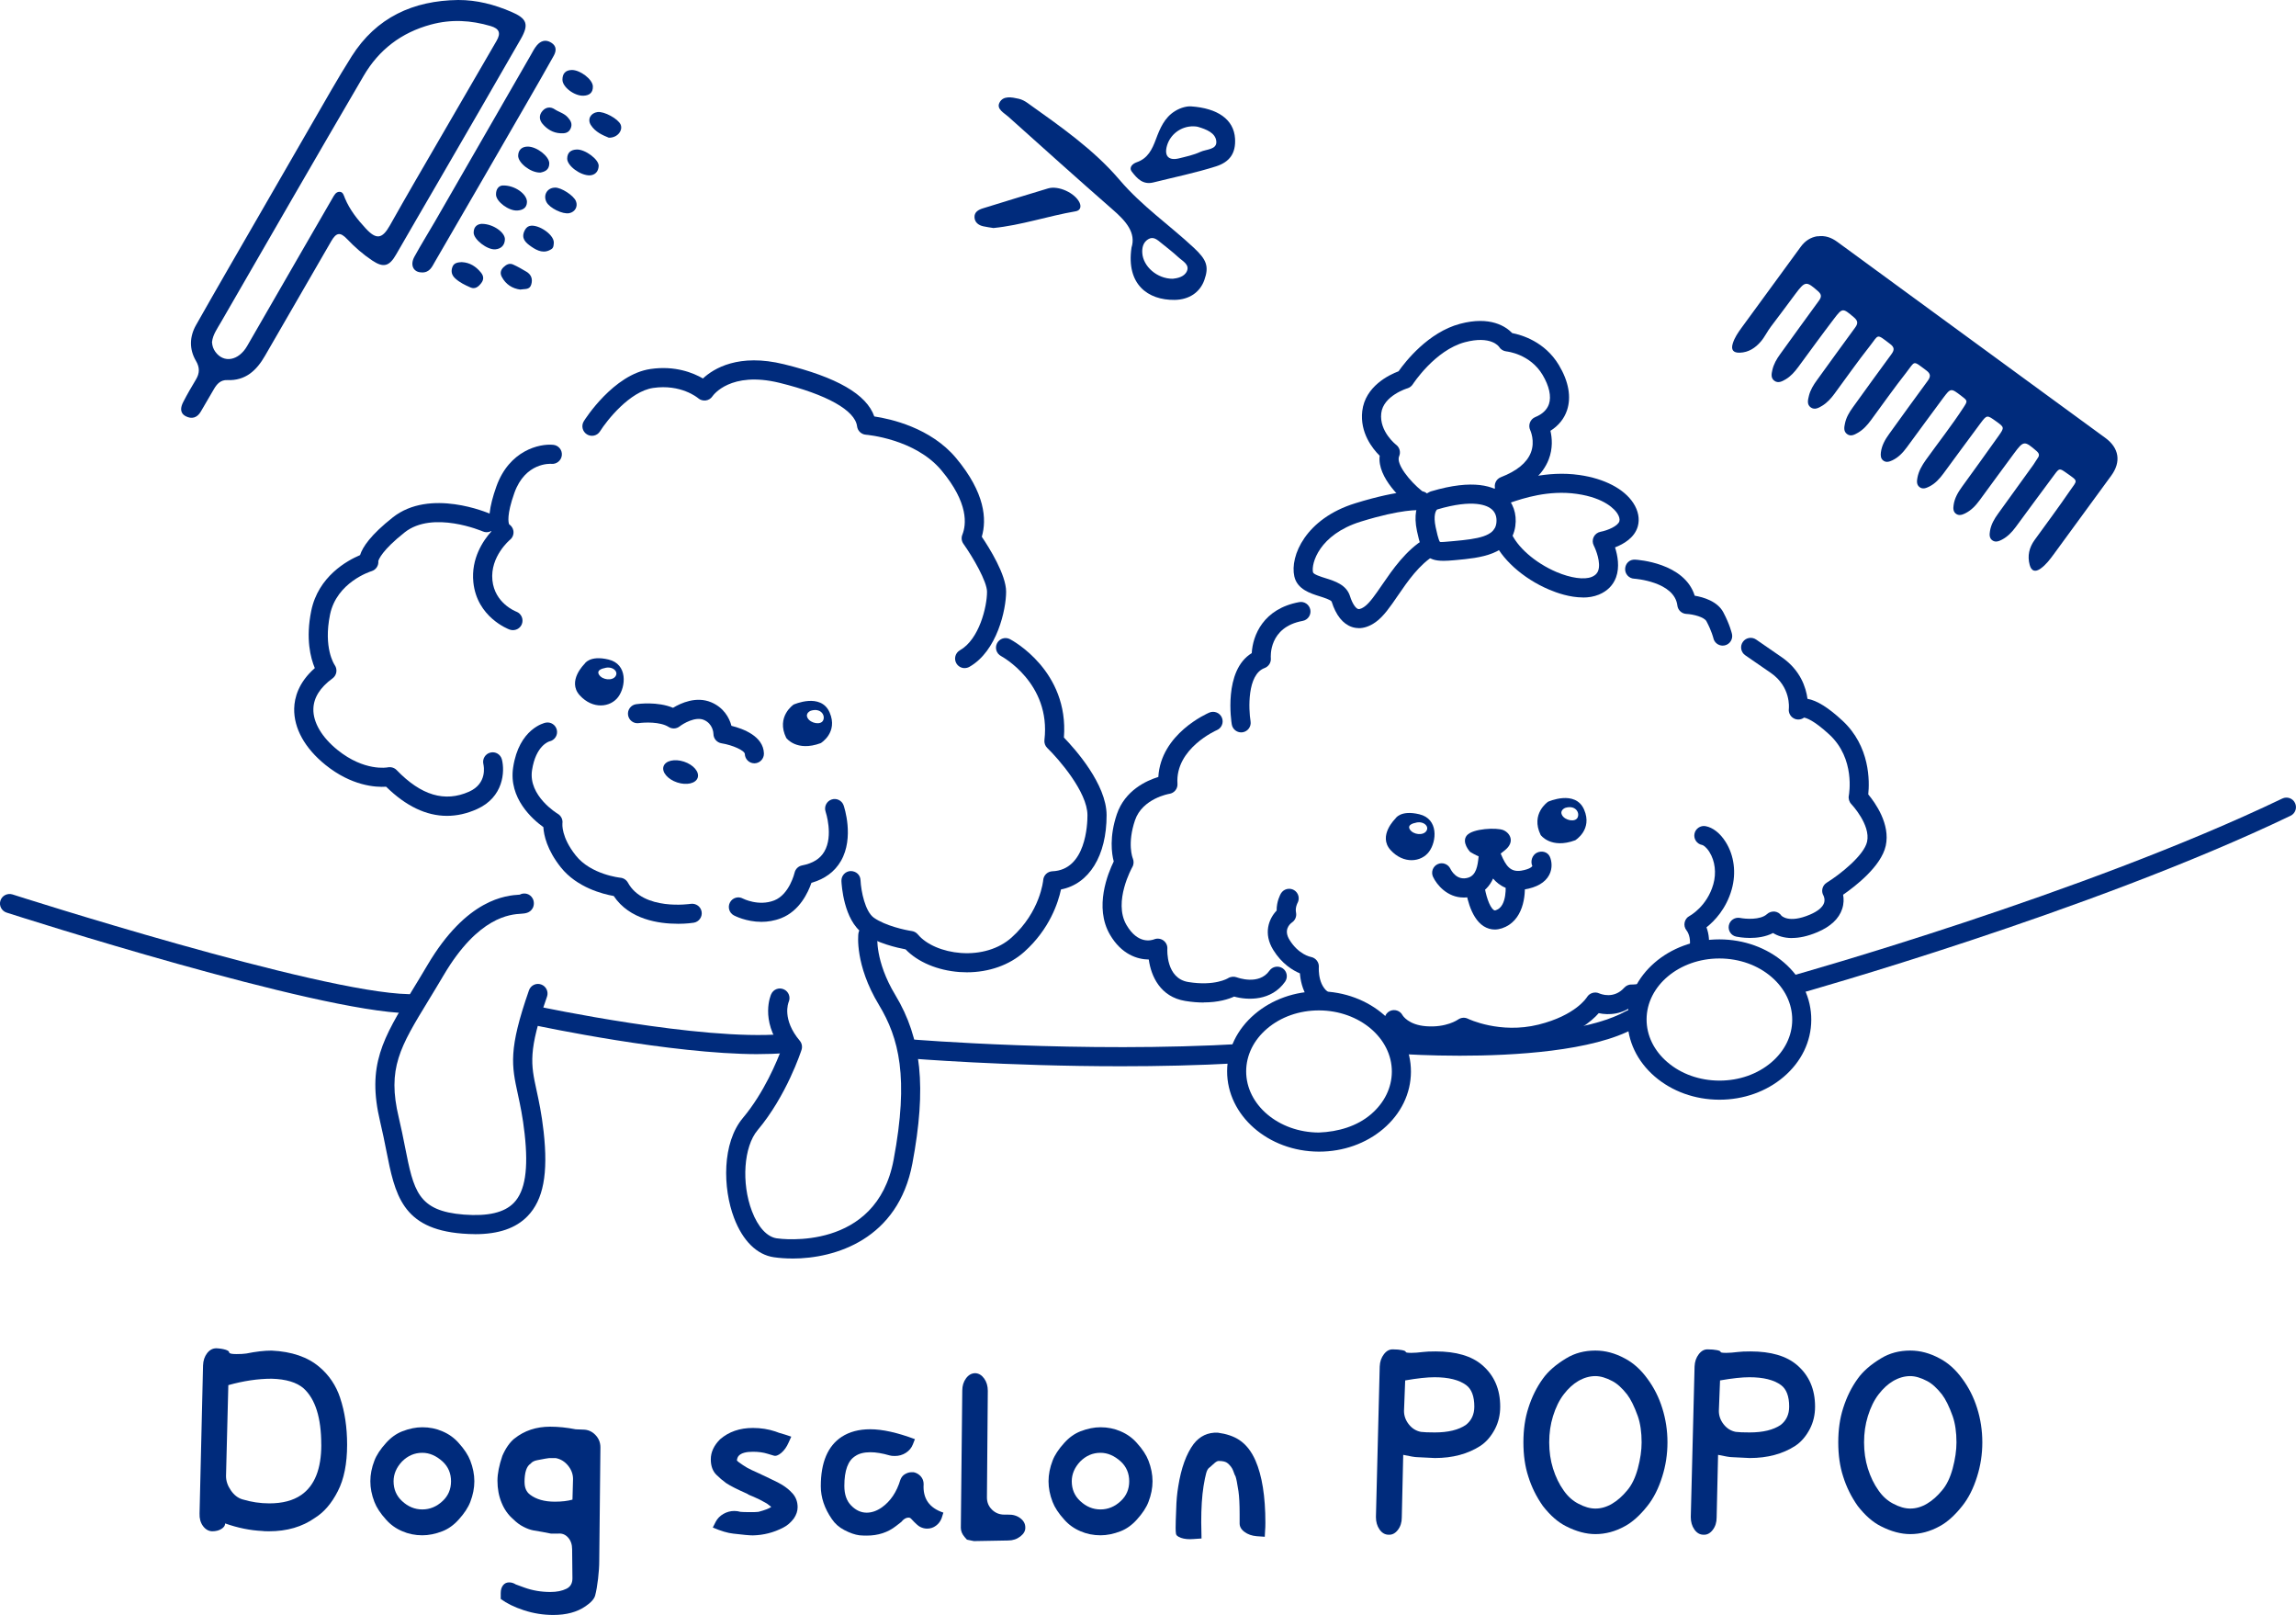<?xml version="1.0" encoding="UTF-8"?><svg id="a" xmlns="http://www.w3.org/2000/svg" viewBox="0 0 526.72 370.37"><defs><style>.b{fill:#002b7c;stroke-width:0px;}</style></defs><path class="b" d="m363.4,185.67c-2.01-4.61-8.26-1.8-8.26-1.8,0,0-4.09,2.74-1.7,7.63,0,0,2.34,3.28,7.93,1.21,0,0,4.04-2.43,2.03-7.04Zm-1.47,1.79c-.52,1.2-2.9.7-3.56-.48-.66-1.18.71-1.7.71-1.7,2.25-.7,3.37.99,2.85,2.18Z"/><path class="b" d="m325.62,186.75c-4.42-1.06-5.52,1.01-5.52,1.01,0,0-4.07,3.92-1.09,7.2,2.99,3.28,7.03,2.77,8.81.39,1.79-2.38,2.22-7.55-2.21-8.6Zm1.62,3.8c-.73,1.16-3.04.89-3.8-.31-.76-1.2,1.21-1.51,1.21-1.51,1.7-.57,3.31.66,2.59,1.82Z"/><path class="b" d="m105.11,0c4.27-.02,8.28,1.04,12.16,2.7,3.61,1.54,4.15,2.85,2.19,6.27-6.3,10.99-12.67,21.94-19.02,32.9-3.19,5.51-6.41,11-9.58,16.52-1.56,2.71-2.89,3.07-5.46,1.36-2.12-1.41-4.01-3.07-5.77-4.92-1.59-1.67-2.48-1.52-3.64.48-5.08,8.76-10.14,17.54-15.21,26.31-1.92,3.33-4.44,5.73-8.64,5.55-1.49-.07-2.37.86-3.06,2.06-.98,1.72-2.01,3.42-3,5.14-.83,1.45-2.08,1.82-3.49,1.08-1.42-.76-1.15-2.09-.56-3.24.9-1.77,1.91-3.48,2.93-5.19.86-1.43.88-2.75,0-4.24-1.59-2.71-1.49-5.57.02-8.24,4.85-8.57,9.8-17.09,14.72-25.62,3.93-6.82,7.85-13.64,11.8-20.45,3.02-5.21,5.96-10.47,9.18-15.56C86.34,3.99,94.77.13,105.11,0Zm-56.48,78.4c.05.96.32,1.65.77,2.28,1.92,2.67,5.33,2.07,7.29-1.31,4.18-7.22,8.34-14.46,12.51-21.69,2.36-4.09,4.72-8.17,7.09-12.26.38-.66.76-1.44,1.61-1.43.82,0,.98.88,1.23,1.48,1.1,2.63,2.83,4.83,4.75,6.9,2.44,2.65,3.8,2.47,5.58-.7,1.88-3.34,3.78-6.67,5.7-9.99,6.25-10.78,12.51-21.55,18.76-32.32,1.03-1.78.62-2.79-1.35-3.38-4.54-1.34-9.03-1.61-13.73-.34-6.81,1.85-11.93,5.79-15.41,11.74-10.99,18.79-21.86,37.66-32.74,56.51-.84,1.46-1.87,2.89-2.04,4.48Z"/><path class="b" d="m96.79,62.47c-1.87.04-2.81-1.6-1.73-3.58,1.51-2.76,3.18-5.43,4.76-8.16,7.32-12.69,14.62-25.38,21.93-38.07.44-.77.84-1.59,1.41-2.26.88-1.03,2-1.42,3.28-.63,1.29.79,1.21,1.92.58,3.04-2.07,3.7-4.18,7.37-6.3,11.04-6.98,12.09-13.96,24.18-20.98,36.24-.62,1.07-1.15,2.43-2.96,2.4Z"/><path class="b" d="m259.57,56.81c1.09-3.43-1.27-6.09-4.22-8.66-8.07-7.06-16.05-14.23-24.04-21.39-.97-.87-2.76-1.75-2.03-3.2.84-1.68,2.82-1.27,4.42-.91.73.16,1.45.55,2.06.99,7.48,5.34,15.13,10.63,21.08,17.62,5.08,5.97,11.41,10.32,17.03,15.56,2.94,2.74,3.53,4.28,2.41,7.42-1.01,2.82-3.49,4.49-6.8,4.54-6.16.08-11.13-3.56-9.91-11.95Zm9.48,7.12c.94-.1,2.63-.38,3.23-1.73.69-1.54-1.03-2.34-1.98-3.23-1.25-1.16-2.62-2.2-3.95-3.28-.87-.7-1.77-1.56-2.97-.81-1.13.71-1.41,1.9-1.33,3.16.2,3.04,3.36,5.91,7,5.89Z"/><path class="b" d="m273.28,24.4c6,.42,9.78,2.94,10.05,7.39.2,3.32-1.2,5.35-4.35,6.36-4.73,1.5-9.59,2.49-14.39,3.69-2.39.6-3.74-.91-4.93-2.46-.78-1.01.22-1.86,1.09-2.16,2.59-.89,3.56-2.96,4.43-5.29.93-2.48,1.94-4.95,4.39-6.46,1.39-.86,2.84-1.14,3.7-1.07Zm.52,4.57c-2.88-.04-5.34,1.84-6.09,4.46-.67,2.36.39,3.48,2.8,2.88,1.65-.41,3.35-.77,4.87-1.48,1.34-.63,3.84-.47,3.65-2.43-.18-1.94-2.33-2.75-4.18-3.3-.4-.12-.84-.1-1.05-.13Z"/><path class="b" d="m227.87,52.29c-.78-.13-1.54-.22-2.29-.39-1.1-.24-1.96-.9-2.02-2.04-.07-1.22.89-1.76,1.93-2.08,4.98-1.53,9.96-3.08,14.95-4.57,2.37-.71,6.17,1.04,7.22,3.26.46.99.13,1.82-.89,1.99-6.34,1.08-12.47,3.2-18.9,3.84Z"/><path class="b" d="m139.66,31.58c-1.39-.57-3.1-1.29-4.12-2.91-.84-1.33-.04-2.75,1.53-2.97,1.51-.21,4.74,1.54,5.31,2.88.57,1.35-.76,3.06-2.71,3Z"/><path class="b" d="m135.33,40.22c-2.2.06-5.21-2.21-5.21-3.82,0-1.43.87-2.07,2.21-2.11,1.94-.05,5.09,2.3,5.01,3.78-.07,1.36-.88,2.07-2.01,2.15Z"/><path class="b" d="m105.97,60.12c1.84.09,3.23,1.01,4.36,2.39.64.78.71,1.6.06,2.43-.63.81-1.39,1.45-2.45.99-1.24-.54-2.47-1.13-3.5-2.07-.83-.76-1.01-1.61-.67-2.59.36-1.03,1.29-1.1,2.2-1.16Z"/><path class="b" d="m127.32,43.02c1.45-.02,4.26,1.8,4.8,3.1.51,1.23-.19,2.5-1.53,2.77-1.5.31-4.53-1.18-5.23-2.56-.81-1.6.19-3.28,1.96-3.3Z"/><path class="b" d="m123.9,39.58c-2.24.02-5.11-2.28-5.03-3.93.06-1.32.89-2,2.13-2.03,2.1-.05,5,2.22,5.01,3.84,0,1.5-1.02,1.94-2.1,2.13Z"/><path class="b" d="m110.58,51.34c2.56.01,5.3,1.98,5.25,3.55-.04,1.37-.88,2.17-2.17,2.29-1.89.18-5.01-2.28-5-3.83.01-1.5.97-1.97,1.91-2.02Z"/><path class="b" d="m128.53,30.56c-1.67-.09-3-.91-4.05-2.13-.79-.92-.88-2.02-.03-2.99.79-.91,1.86-1,2.79-.38.96.64,2.13.9,2.96,1.8.71.77,1.16,1.52.73,2.56-.45,1.08-1.38,1.22-2.4,1.14Z"/><path class="b" d="m119.4,66.42c-1.89-.24-3.37-1.2-4.29-2.93-.41-.78-.3-1.54.41-2.22.65-.62,1.37-.98,2.2-.6,1.05.47,2.05,1.05,3.04,1.64,1.15.68,1.49,1.73,1.1,2.98-.38,1.23-1.5.93-2.46,1.11Z"/><path class="b" d="m127.05,55.6c-.03.55-.04,1.19-.5,1.5-1.68,1.14-3.21.47-4.68-.55-1.31-.91-2.4-1.9-1.51-3.68.17-.35.45-.71.78-.9,1.71-.98,5.9,1.61,5.91,3.63Z"/><path class="b" d="m131.15,16.05c1.95-.03,4.81,2.16,4.86,3.75.04,1.46-.79,2.1-2.17,2.15-2.08.08-4.82-1.99-4.81-3.68,0-1.37.68-2.18,2.12-2.22Z"/><path class="b" d="m115.35,42.54c2.75-.09,5.58,1.99,5.54,3.79-.03,1.41-1.05,1.87-2.19,1.95-1.97.14-4.87-2.03-4.91-3.63-.03-1.27.6-2.06,1.56-2.12Z"/><path class="b" d="m416.99,54.2c1.69-.25,3.15.28,4.5,1.27,5.13,3.77,10.28,7.52,15.42,11.28,9.64,7.05,19.27,14.1,28.91,21.14,5.72,4.18,11.44,8.36,17.16,12.54,3.17,2.32,3.67,5.49,1.35,8.66-4.37,5.99-8.74,11.97-13.13,17.95-.9,1.23-1.81,2.46-3.07,3.36-1.24.88-2.12.6-2.51-.86-.55-2.06-.12-3.96,1.13-5.69,2.7-3.73,5.46-7.43,8.06-11.23,1.79-2.6,2.1-2.14-.86-4.23-1.48-1.04-1.55-1.01-2.66.48-2.97,3.98-5.91,7.99-8.86,11.99-.87,1.17-1.85,2.21-3.16,2.9-.69.36-1.44.67-2.16.2-.79-.52-.72-1.39-.59-2.18.24-1.5.99-2.78,1.87-3.99,2.7-3.73,5.4-7.47,8.09-11.21.35-.49.63-1.03.98-1.51.47-.64.35-1.09-.25-1.62-2.79-2.41-2.98-2.42-5.17.53-2.65,3.57-5.27,7.17-7.9,10.75-.91,1.24-1.94,2.34-3.36,3.03-.67.32-1.38.56-2.05.08-.68-.49-.66-1.27-.56-1.98.21-1.59,1-2.94,1.93-4.22,2.81-3.9,5.65-7.78,8.42-11.71,1.35-1.91,1.29-1.95-.65-3.34-2.03-1.45-2.06-1.48-3.55.51-2.85,3.82-5.66,7.67-8.49,11.51-.89,1.2-1.88,2.3-3.24,2.98-.73.36-1.52.69-2.26.1-.68-.55-.6-1.36-.46-2.12.28-1.53,1.05-2.84,1.94-4.09,2.87-4,5.93-7.88,8.62-12.01,1-1.53.98-1.55-.46-2.65-2.42-1.86-2.45-1.88-4.25.53-2.78,3.73-5.51,7.49-8.27,11.23-.91,1.24-1.95,2.35-3.37,3.01-.67.31-1.39.54-2.05.03-.61-.47-.62-1.18-.54-1.87.2-1.6.97-2.95,1.9-4.23,2.94-4.06,5.85-8.13,8.83-12.16.73-.98.71-1.64-.28-2.38-3.24-2.42-2.52-2.22-4.64.48-2.8,3.56-5.4,7.26-8.09,10.91-.84,1.14-1.77,2.18-3.01,2.89-.77.44-1.62.92-2.47.29-.85-.62-.66-1.58-.48-2.44.28-1.36.97-2.53,1.78-3.65,2.96-4.09,5.9-8.2,8.9-12.26.7-.95.65-1.57-.28-2.28-3.29-2.5-2.59-2.22-4.66.4-2.83,3.58-5.45,7.33-8.16,11-.79,1.07-1.67,2.05-2.82,2.75-.8.48-1.69.99-2.58.39-.96-.66-.69-1.71-.46-2.65.32-1.35,1.04-2.51,1.85-3.62,2.92-4.02,5.81-8.06,8.76-12.06.73-.98.62-1.59-.3-2.37-2.54-2.14-2.59-2.22-4.59.41-2.77,3.63-5.45,7.33-8.16,11.01-.82,1.1-1.71,2.13-2.91,2.83-.8.47-1.7.96-2.58.31-.83-.62-.65-1.58-.45-2.45.3-1.35.98-2.53,1.79-3.64,2.97-4.09,5.9-8.19,8.89-12.26.65-.88.63-1.46-.22-2.2-2.69-2.35-2.93-2.35-5.21.69-1.85,2.48-3.69,4.98-5.57,7.44-.83,1.08-1.43,2.4-2.34,3.45-1.25,1.45-2.8,2.48-4.81,2.54-1.52.05-2.06-.67-1.61-2.12.41-1.32,1.18-2.45,1.98-3.55,4.53-6.22,9.08-12.42,13.62-18.63.97-1.32,2.22-2.17,3.86-2.42Z"/><path class="b" d="m78.03,320.6c1.07,3.2,1.6,6.77,1.6,10.73,0,4.35-.71,7.91-2.13,10.66-1.42,2.8-3.18,4.84-5.26,6.13-2.89,2.04-6.4,3.07-10.53,3.07-.8,0-1.31-.02-1.53-.07-2.8-.13-5.64-.71-8.53-1.73,0,.49-.29.91-.87,1.27-.58.36-1.29.53-2.13.53-.84-.04-1.54-.46-2.1-1.23-.56-.78-.81-1.72-.77-2.83l.8-33.98c.04-1.11.35-2.04.93-2.8.58-.75,1.29-1.13,2.13-1.13.84.04,1.54.16,2.1.33.55.18.83.38.83.6,0,.27.56.4,1.67.4.93,0,1.69-.04,2.27-.13,2.18-.44,4.11-.67,5.8-.67,4.62.22,8.26,1.47,10.93,3.73,2.27,1.91,3.86,4.29,4.8,7.13Zm-4.33,10.73c0-6.17-1.36-10.48-4.06-12.93-1.6-1.38-4.04-2.11-7.33-2.2-3.11,0-6.42.49-9.93,1.47l-.53,20.86c0,1.11.37,2.2,1.1,3.26.73,1.07,1.61,1.76,2.63,2.07,2.04.62,4.11.93,6.2.93,3.02,0,5.46-.64,7.33-1.93,3.07-2.13,4.6-5.97,4.6-11.53Z"/><path class="b" d="m92.29,351.18c-1.47-.62-2.71-1.51-3.73-2.67-1.29-1.42-2.18-2.78-2.67-4.06-.62-1.6-.93-3.18-.93-4.73s.31-3.13.93-4.73c.49-1.29,1.38-2.64,2.67-4.06,1.11-1.24,2.35-2.13,3.73-2.67,1.6-.62,3.13-.93,4.6-.93,1.64,0,3.18.31,4.6.93,1.47.62,2.71,1.51,3.73,2.67,1.29,1.42,2.18,2.78,2.67,4.06.62,1.6.93,3.18.93,4.73s-.31,3.13-.93,4.73c-.49,1.29-1.38,2.64-2.67,4.06-1.11,1.24-2.35,2.13-3.73,2.67-1.6.62-3.13.93-4.6.93-1.64,0-3.18-.31-4.6-.93Zm-.07-15.99c-1.29,1.38-1.93,2.89-1.93,4.53,0,1.82.64,3.33,1.93,4.53,1.38,1.29,2.93,1.93,4.66,1.93s3.29-.64,4.66-1.93c1.29-1.2,1.93-2.71,1.93-4.53s-.64-3.33-1.93-4.53c-1.47-1.33-3.02-2-4.66-2-1.78,0-3.33.67-4.66,2Z"/><path class="b" d="m118.01,329.93c2.27-1.82,5-2.73,8.2-2.73,1.87,0,3.82.2,5.86.6l1.67.07c1.11,0,2.05.4,2.83,1.2.78.8,1.17,1.76,1.17,2.87l-.27,26.05c0,1.2-.09,2.57-.27,4.1-.18,1.53-.4,2.81-.67,3.83-.22.8-.96,1.62-2.2,2.46-1.91,1.33-4.38,2-7.4,2-2.31,0-4.55-.36-6.73-1.07-2.18-.71-3.95-1.58-5.33-2.6v-1.33c0-.76.18-1.36.53-1.8.35-.45.82-.67,1.4-.67.53,0,1.04.16,1.53.47l2,.73c1.87.67,3.84,1,5.93,1,1.47,0,2.69-.25,3.66-.73.93-.44,1.4-1.24,1.4-2.4l-.07-6.66c0-1.11-.31-2.01-.93-2.7-.62-.69-1.38-.99-2.27-.9h-1.67c-1.29-.27-2.62-.51-4-.73-.71-.13-1.48-.41-2.3-.83-.82-.42-1.59-.99-2.3-1.7-1.2-1.02-2.11-2.31-2.73-3.86-.62-1.51-.93-3.18-.93-5,0-1.64.38-3.55,1.13-5.73.75-1.73,1.67-3.04,2.73-3.93Zm2.33,10c0,1.29.42,2.24,1.27,2.87,1.42,1.07,3.31,1.6,5.66,1.6,1.6,0,2.95-.16,4.06-.47l.13-4.73c0-1.11-.38-2.13-1.13-3.06-.76-.93-1.69-1.51-2.8-1.73h-1.6c-.18,0-1.07.16-2.67.47-.71.13-1.22.4-1.53.8-.93.58-1.4,2-1.4,4.26Z"/><path class="b" d="m181.71,342.39c.84.89,1.27,1.98,1.27,3.27,0,.89-.29,1.75-.87,2.6-.71.93-1.51,1.62-2.4,2.07-2.22,1.16-4.55,1.75-7,1.8-.76,0-2.24-.13-4.46-.4-1.29-.13-2.86-.6-4.73-1.4l.67-1.33c.4-.75.99-1.35,1.77-1.8.78-.44,1.61-.67,2.5-.67.49,0,.95.07,1.4.2.27.04,1.09.07,2.47.07.67,0,1.22-.02,1.67-.07,1.51-.4,2.49-.78,2.93-1.13-.13-.09-.33-.24-.6-.47-.27-.22-.53-.4-.8-.53-.76-.44-1.64-.89-2.67-1.33-.22-.09-.49-.2-.8-.33-.31-.13-.51-.24-.6-.33-2.31-1.02-3.93-1.84-4.86-2.46-.8-.58-1.56-1.22-2.27-1.93-.84-.84-1.27-2.02-1.27-3.53,0-1.64.71-3.18,2.13-4.6,2-1.73,4.51-2.6,7.53-2.6,1.82,0,3.53.27,5.13.8.4.18,1.15.42,2.27.73l1.4.47-.6,1.33c-.44,1.02-1.01,1.82-1.7,2.4-.69.58-1.28.78-1.77.6l-1.33-.4c-.98-.31-2.11-.47-3.4-.47-1.56,0-2.62.29-3.2.87-.27.27-.42.64-.47,1.13.18.22.64.58,1.4,1.07.58.4,1.24.78,2,1.13.75.36,1.29.6,1.6.73l2.53,1.2c1.51.71,2.47,1.2,2.87,1.47.93.58,1.69,1.2,2.27,1.87Z"/><path class="b" d="m193.7,340.79c0,1.96.53,3.46,1.6,4.53,1.07,1.07,2.24,1.6,3.53,1.6,1.15,0,2.31-.4,3.46-1.2,2-1.42,3.42-3.53,4.26-6.33.22-.58.56-1,1-1.27.53-.31,1.02-.47,1.47-.47h.6c.62.13,1.15.44,1.6.93.44.49.67,1.09.67,1.8-.22,3.29,1.29,5.46,4.53,6.53l-.4,1.27c-.27.71-.7,1.29-1.3,1.73-.6.45-1.28.67-2.03.67-.53,0-1.07-.13-1.6-.4-.4-.18-1.11-.82-2.13-1.93-.13-.13-.31-.2-.53-.2-.58,0-1.13.33-1.67,1l-1.2.93c-1.87,1.47-4.11,2.2-6.73,2.2-.58,0-1.13-.02-1.67-.07-1.02-.13-2.18-.53-3.46-1.2-1.2-.62-2.16-1.47-2.87-2.53-1.69-2.44-2.53-4.95-2.53-7.53,0-5.46,1.6-9.24,4.8-11.33,1.78-1.15,3.95-1.73,6.53-1.73,2.8,0,6.22.76,10.26,2.27l-.47,1.2c-.31.8-.84,1.44-1.6,1.93-.76.49-1.6.73-2.53.73-.53,0-.93-.04-1.2-.13-1.69-.49-3.15-.73-4.4-.73-1.47,0-2.62.29-3.46.87-1.69,1.02-2.53,3.31-2.53,6.86Z"/><path class="b" d="m223.75,314.93c.8.04,1.48.46,2.03,1.23.56.78.83,1.72.83,2.83l-.2,24.45c0,1.11.39,2.04,1.17,2.8.78.76,1.72,1.13,2.83,1.13h.8c1.11-.04,2.05.22,2.83.8.78.58,1.17,1.29,1.17,2.13.04.76-.33,1.44-1.13,2.07-.8.62-1.73.93-2.8.93l-3.86.07-4,.07-1.6-.33-.53-.6c-.58-.67-.87-1.38-.87-2.13l.33-31.45c0-1.11.29-2.05.87-2.83.58-.78,1.29-1.17,2.13-1.17Z"/><path class="b" d="m247.87,351.18c-1.47-.62-2.71-1.51-3.73-2.67-1.29-1.42-2.18-2.78-2.67-4.06-.62-1.6-.93-3.18-.93-4.73s.31-3.13.93-4.73c.49-1.29,1.38-2.64,2.67-4.06,1.11-1.24,2.35-2.13,3.73-2.67,1.6-.62,3.13-.93,4.6-.93,1.64,0,3.18.31,4.6.93,1.47.62,2.71,1.51,3.73,2.67,1.29,1.42,2.18,2.78,2.67,4.06.62,1.6.93,3.18.93,4.73s-.31,3.13-.93,4.73c-.49,1.29-1.38,2.64-2.67,4.06-1.11,1.24-2.35,2.13-3.73,2.67-1.6.62-3.13.93-4.6.93-1.64,0-3.18-.31-4.6-.93Zm-.07-15.99c-1.29,1.38-1.93,2.89-1.93,4.53,0,1.82.64,3.33,1.93,4.53,1.38,1.29,2.93,1.93,4.66,1.93s3.29-.64,4.66-1.93c1.29-1.2,1.93-2.71,1.93-4.53s-.64-3.33-1.93-4.53c-1.47-1.33-3.02-2-4.66-2-1.78,0-3.33.67-4.66,2Z"/><path class="b" d="m290.18,352.45l-1.87-.13c-1.11-.09-2.06-.42-2.83-1-.78-.58-1.14-1.27-1.1-2.07v-2c0-2.27-.09-4.02-.27-5.26-.27-1.78-.49-2.91-.67-3.4-.09-.09-.27-.51-.53-1.27-.22-.62-.64-1.2-1.27-1.73-.4-.36-1.09-.53-2.07-.53-.27,0-.6.18-1,.53-.27.22-.49.42-.67.6-.18.18-.33.31-.47.4-.31.22-.56.66-.73,1.3-.18.64-.38,1.63-.6,2.96-.36,2.27-.53,5.02-.53,8.26l.07,3.73-1.87.13c-1.11.09-2.05,0-2.83-.27-.78-.27-1.17-.62-1.17-1.07-.04-.18-.07-.58-.07-1.2,0-.84.04-2.29.13-4.33.04-1.87.2-3.6.47-5.2.67-4.22,1.84-7.46,3.53-9.73,1.42-1.82,3.26-2.69,5.53-2.6,2,.27,3.64.82,4.93,1.67,1.55,1.02,2.8,2.6,3.73,4.73,1.51,3.46,2.27,8.22,2.27,14.26,0,.71-.02,1.33-.07,1.87-.04.53-.07.98-.07,1.33Z"/><path class="b" d="m319.56,309.47c.8,0,1.49.06,2.07.17.58.11.87.26.87.43,0,.13.42.2,1.27.2.75,0,1.64-.07,2.67-.2.67-.09,1.64-.13,2.93-.13,4.66,0,8.22,1.04,10.66,3.13,2.75,2.36,4.13,5.53,4.13,9.53,0,1.87-.4,3.58-1.2,5.13-.89,1.69-2,2.98-3.33,3.86-2.89,1.87-6.38,2.8-10.46,2.8l-4.06-.2c-.49,0-1.56-.18-3.2-.53l-.33,14.39c0,1.11-.3,2.05-.9,2.83-.6.78-1.3,1.14-2.1,1.1-.84,0-1.54-.4-2.1-1.2-.56-.8-.83-1.75-.83-2.86l.87-34.52c.04-1.11.37-2.05.97-2.83.6-.78,1.3-1.14,2.1-1.1Zm2.8,7.13l-.27,7c0,1.11.37,2.13,1.1,3.06.73.93,1.65,1.51,2.77,1.73.67.09,1.73.13,3.2.13,3.06,0,5.44-.58,7.13-1.73,1.29-1.02,1.93-2.42,1.93-4.2,0-2.35-.62-4-1.87-4.93-1.64-1.2-4.06-1.8-7.26-1.8-1.69,0-3.93.24-6.73.73Z"/><path class="b" d="m377.93,316.2c1.51,2.04,2.64,4.29,3.4,6.73.8,2.53,1.2,5.15,1.2,7.86s-.4,5.33-1.2,7.86c-.84,2.71-1.98,4.95-3.4,6.73-1.73,2.18-3.46,3.73-5.2,4.66-2.18,1.2-4.42,1.8-6.73,1.8-2.13,0-4.38-.6-6.73-1.8-1.87-.93-3.64-2.49-5.33-4.66-1.47-2.09-2.58-4.33-3.33-6.73-.76-2.31-1.13-4.93-1.13-7.86s.38-5.55,1.13-7.86c.8-2.53,1.91-4.77,3.33-6.73,1.2-1.69,2.98-3.24,5.33-4.66,1.95-1.2,4.2-1.8,6.73-1.8,2.27,0,4.51.6,6.73,1.8,1.96,1.02,3.69,2.58,5.2,4.66Zm-2.2,20.59c.58-2.18.87-4.17.87-6,0-2.31-.29-4.31-.87-6-.8-2.22-1.62-3.89-2.47-5-1.16-1.47-2.29-2.49-3.4-3.06-1.42-.75-2.71-1.13-3.87-1.13-1.33,0-2.64.38-3.93,1.13-1.2.71-2.31,1.73-3.33,3.06-1.02,1.33-1.84,3-2.46,5-.58,1.87-.87,3.86-.87,6s.29,4.13.87,6c.62,1.96,1.44,3.64,2.46,5.06.93,1.33,2.04,2.33,3.33,3,1.42.76,2.73,1.13,3.93,1.13,1.33,0,2.62-.38,3.87-1.13,1.2-.71,2.33-1.71,3.4-3,1.07-1.24,1.89-2.93,2.47-5.06Z"/><path class="b" d="m391.79,309.47c.8,0,1.49.06,2.07.17.58.11.87.26.87.43,0,.13.42.2,1.27.2.75,0,1.64-.07,2.67-.2.67-.09,1.64-.13,2.93-.13,4.66,0,8.22,1.04,10.66,3.13,2.75,2.36,4.13,5.53,4.13,9.53,0,1.87-.4,3.58-1.2,5.13-.89,1.69-2,2.98-3.33,3.86-2.89,1.87-6.38,2.8-10.46,2.8l-4.06-.2c-.49,0-1.56-.18-3.2-.53l-.33,14.39c0,1.11-.3,2.05-.9,2.83-.6.78-1.3,1.14-2.1,1.1-.84,0-1.54-.4-2.1-1.2-.56-.8-.83-1.75-.83-2.86l.87-34.52c.04-1.11.37-2.05.97-2.83.6-.78,1.3-1.14,2.1-1.1Zm2.8,7.13l-.27,7c0,1.11.37,2.13,1.1,3.06.73.93,1.65,1.51,2.77,1.73.67.09,1.73.13,3.2.13,3.06,0,5.44-.58,7.13-1.73,1.29-1.02,1.93-2.42,1.93-4.2,0-2.35-.62-4-1.87-4.93-1.64-1.2-4.06-1.8-7.26-1.8-1.69,0-3.93.24-6.73.73Z"/><path class="b" d="m450.16,316.2c1.51,2.04,2.64,4.29,3.4,6.73.8,2.53,1.2,5.15,1.2,7.86s-.4,5.33-1.2,7.86c-.84,2.71-1.98,4.95-3.4,6.73-1.73,2.18-3.46,3.73-5.2,4.66-2.18,1.2-4.42,1.8-6.73,1.8-2.13,0-4.38-.6-6.73-1.8-1.87-.93-3.64-2.49-5.33-4.66-1.47-2.09-2.58-4.33-3.33-6.73-.76-2.31-1.13-4.93-1.13-7.86s.38-5.55,1.13-7.86c.8-2.53,1.91-4.77,3.33-6.73,1.2-1.69,2.98-3.24,5.33-4.66,1.95-1.2,4.2-1.8,6.73-1.8,2.27,0,4.51.6,6.73,1.8,1.96,1.02,3.69,2.58,5.2,4.66Zm-2.2,20.59c.58-2.18.87-4.17.87-6,0-2.31-.29-4.31-.87-6-.8-2.22-1.62-3.89-2.47-5-1.16-1.47-2.29-2.49-3.4-3.06-1.42-.75-2.71-1.13-3.87-1.13-1.33,0-2.64.38-3.93,1.13-1.2.71-2.31,1.73-3.33,3.06-1.02,1.33-1.84,3-2.46,5-.58,1.87-.87,3.86-.87,6s.29,4.13.87,6c.62,1.96,1.44,3.64,2.46,5.06.93,1.33,2.04,2.33,3.33,3,1.42.76,2.73,1.13,3.93,1.13,1.33,0,2.62-.38,3.87-1.13,1.2-.71,2.33-1.71,3.4-3,1.07-1.24,1.89-2.93,2.47-5.06Z"/><path class="b" d="m284.74,167.97c-1.05,0-1.98-.76-2.16-1.83-.09-.53-1.97-12.36,4.58-16.35.23-4.07,2.64-10.19,10.89-11.7,1.16-.23,2.33.56,2.55,1.76.22,1.19-.57,2.33-1.76,2.55-7.85,1.44-7.32,8.26-7.3,8.55.09.99-.5,1.91-1.43,2.26-4.04,1.48-3.67,9.51-3.22,12.21.2,1.19-.61,2.32-1.8,2.52-.12.02-.24.03-.36.03Z"/><path class="b" d="m276.13,229.92c-1.26,0-2.67-.1-4.23-.36-5.73-.93-7.84-5.7-8.36-9.5-2.63-.03-6.27-1.18-8.91-5.71-3.68-6.32-.42-14.16.87-16.78-.47-1.78-1.04-5.66.72-10.85,1.86-5.46,6.78-7.69,9.51-8.53.58-9.93,11.23-14.56,11.71-14.77,1.1-.46,2.4.05,2.87,1.16.47,1.11-.04,2.4-1.15,2.87-.1.04-9.59,4.21-9.04,12.3.08,1.14-.73,2.14-1.86,2.31-.05,0-6.18,1.05-7.88,6.06-1.83,5.39-.55,8.66-.49,8.79.25.62.22,1.36-.12,1.94-.04.08-4.46,7.95-1.35,13.28,2.63,4.51,5.75,3.53,6.35,3.3.7-.28,1.51-.18,2.11.25.61.44.97,1.16.92,1.9-.02.28-.34,6.8,4.8,7.64,6.1.99,9.06-.84,9.1-.86.59-.38,1.36-.46,2.01-.22.2.07,5.11,1.9,7.51-1.52.7-.98,2.06-1.22,3.06-.53.99.7,1.22,2.06.53,3.06-3.15,4.45-8.55,4.28-11.69,3.41-1.24.57-3.55,1.34-6.99,1.34Z"/><path class="b" d="m411.14,215.14c-1.97,0-3.41-.55-4.39-1.16-3.45,1.79-7.87.95-8.44.83-1.19-.24-1.94-1.4-1.7-2.58.24-1.18,1.38-1.93,2.58-1.71,1.11.23,4.64.55,6.19-.89.47-.43,1.11-.62,1.73-.57.63.07,1.2.41,1.56.94.01,0,1.65,1.85,6.55-.24,1.79-.76,2.9-1.69,3.23-2.67.29-.88-.12-1.66-.12-1.67-.61-1.02-.29-2.35.73-2.98,3.22-2,8.58-6.32,9.26-9.4.86-3.88-3.56-8.57-3.61-8.62-.49-.51-.71-1.24-.58-1.94.06-.34,1.53-8.48-4.46-14.01-3.62-3.34-5.33-3.82-5.81-3.89-.59.44-1.37.56-2.08.3-.95-.36-1.54-1.32-1.41-2.33.02-.19.51-5.02-4.13-8.22l-5.87-4.05c-1-.69-1.25-2.05-.56-3.05s2.05-1.24,3.05-.56l5.87,4.05c4.28,2.96,5.57,6.91,5.92,9.55,2.15.37,4.79,2.01,7.99,4.98,6.42,5.92,6.26,14,5.95,16.94,1.59,1.91,5.11,6.82,4.01,11.79-1.04,4.69-6.93,9.25-9.78,11.22.17.89.19,2.02-.21,3.24-.74,2.26-2.64,4.05-5.67,5.34-2.31.98-4.23,1.34-5.81,1.34Zm3.23-51.07h0s0,0,0,0Zm0-.01s0,0,0,0c0,0,0,0,0,0Z"/><path class="b" d="m395.2,148.07c-1.01,0-1.92-.7-2.14-1.72,0,0-.37-1.58-1.58-3.86-.51-.98-3.05-1.62-4.6-1.69-1.07-.05-1.95-.86-2.08-1.93-.67-5.5-9.81-6.15-9.91-6.15-1.21-.06-2.14-1.1-2.07-2.3.07-1.2,1-2.16,2.31-2.07.49.03,11.3.7,13.65,8.27,2.02.34,5.23,1.28,6.57,3.82,1.48,2.8,1.93,4.76,1.98,4.97.26,1.18-.49,2.35-1.67,2.61-.16.03-.32.05-.47.05Z"/><path class="b" d="m331.17,128.62c-3.89,0-4.97-1.51-6.1-6.8-1.59-7.46,2.96-9.04,3.15-9.11.02,0,.04-.01.06-.02,9.77-2.92,14.54-1.19,16.82.78,2.02,1.74,2.93,4.37,2.52,7.23-.95,6.59-8.25,7.25-13.57,7.74l-.56.05c-.87.08-1.64.13-2.32.13Zm-1.47-11.78c-.33.25-.92,1.36-.35,4.06.16.74.64,3,.99,3.39.24.07,1.57-.05,2.73-.16l.56-.05c5.37-.49,9.21-1.06,9.63-4,.14-.97.07-2.32-1.04-3.28-.96-.83-4.08-2.46-12.54.05Z"/><path class="b" d="m311.71,144.05c-.61,0-1.15-.11-1.58-.26-2.06-.69-3.66-2.69-4.63-5.79-.13-.42-1.9-.97-2.75-1.24-2.17-.68-5.15-1.61-5.82-4.56-1.06-4.7,2.64-13.27,13.95-16.77,10.64-3.29,14.93-2.83,15.37-2.76,1.2.17,2.03,1.28,1.87,2.48-.17,1.19-1.33,1.99-2.44,1.87-.13-.01-3.97-.34-13.5,2.61-9.58,2.97-11.41,9.65-10.97,11.62.12.49,1.83,1.03,2.86,1.35,2.14.67,4.81,1.5,5.63,4.12.56,1.79,1.32,2.77,1.83,2.94.47.16,1.23-.34,1.53-.56,1.18-.84,2.55-2.85,4.01-4.98,2.43-3.53,5.44-7.93,9.85-10.58,1.04-.62,2.39-.28,3.01.75.62,1.04.29,2.38-.75,3.01-3.59,2.16-6.2,5.95-8.5,9.3-1.75,2.56-3.27,4.77-5.07,6.06-1.49,1.07-2.82,1.41-3.9,1.41Z"/><path class="b" d="m363.11,137.02c-2.96,0-5.94-1.03-7.76-1.81-6.03-2.56-11.08-7.14-12.86-11.64-.45-1.13.11-2.4,1.23-2.84,1.13-.45,2.4.1,2.85,1.23,1.36,3.42,5.58,7.13,10.51,9.23,3.27,1.39,6.36,1.82,8.07,1.12,1.01-.42,1.33-1.01,1.48-1.41.68-1.84-.53-4.86-1-5.77-.32-.62-.33-1.35-.03-1.97s.89-1.07,1.57-1.2c1.61-.3,4.02-1.31,4.33-2.43.13-.46-.04-1.1-.47-1.77-.53-.82-2.77-3.56-9.31-4.49-6.5-.93-12.35,1.04-15.16,1.99-.96.32-1.48.5-1.98.55-1.21.1-2.27-.78-2.38-1.99-.11-1.17.74-2.21,1.89-2.37.23-.05.59-.18,1.07-.34,2.88-.97,9.66-3.25,17.17-2.17,5.73.82,10.24,3.17,12.37,6.44,1.14,1.75,1.5,3.65,1.02,5.35-.74,2.6-3.24,4.05-5.22,4.81.6,1.87,1.09,4.49.24,6.85-.66,1.82-2.02,3.19-3.94,3.98-1.16.48-2.42.67-3.69.67Z"/><path class="b" d="m324.73,116.45c-.48,0-.97-.16-1.37-.49-1.36-1.09-7.48-6.34-6.85-11.44-1.69-1.67-4.56-5.31-4-10.23.66-5.72,6.22-8.35,8.33-9.14,1.52-2.16,6.77-8.93,14.08-10.88,7-1.87,10.57.65,11.99,2.12,2.17.42,7.48,1.95,10.71,7.34,2.24,3.74,2.88,7.32,1.87,10.35-.65,1.95-1.96,3.56-3.81,4.72.38,1.62.59,4.02-.4,6.58-1.37,3.52-4.52,6.26-9.38,8.14-1.12.43-2.4-.12-2.84-1.25-.44-1.13.13-2.4,1.25-2.83,3.64-1.41,5.94-3.28,6.86-5.59,1.06-2.66-.11-5.16-.12-5.19-.26-.55-.29-1.18-.07-1.75s.65-1.02,1.21-1.25c1.65-.67,2.7-1.68,3.15-2.99.59-1.76.06-4.14-1.47-6.71-2.87-4.79-8.08-5.34-8.3-5.37-.69-.07-1.33-.47-1.69-1.07-.04-.06-1.85-2.62-7.82-1.04-6.89,1.84-11.91,9.58-11.96,9.66-.29.44-.73.77-1.23.92-.06.01-5.54,1.69-6,5.71-.49,4.2,3.38,7.21,3.42,7.24.8.61,1.09,1.71.68,2.63-.78,1.78,2.54,5.79,5.14,7.88.94.76,1.09,2.14.33,3.08-.44.54-1.07.82-1.71.82Z"/><path class="b" d="m102.53,187.11c-4.74,0-9.41-2.23-13.95-6.68-2.41.16-7.95-.19-13.92-5.01-4.74-3.82-7.28-8.42-7.17-12.94.06-2.46.97-5.95,4.73-9.26-.97-2.31-2.13-6.72-.82-13.13,1.62-7.93,8.29-11.55,11.2-12.78.59-1.88,2.49-4.68,7.5-8.64,8.54-6.76,21.85-1.05,22.41-.8,1.11.49,1.61,1.78,1.13,2.88-.49,1.11-1.78,1.61-2.88,1.13-.11-.05-11.46-4.9-17.93.22-5.22,4.13-5.95,6.23-6.04,6.58.1,1.02-.53,2-1.54,2.31-.33.1-8.02,2.56-9.54,9.97-1.56,7.64.97,11.42,1.08,11.58.68.98.46,2.34-.5,3.04-2.86,2.08-4.34,4.44-4.4,7.01-.08,3.08,1.94,6.51,5.54,9.41,6.12,4.94,11.35,4.04,11.56,3.98.71-.13,1.49.1,2,.63,5.62,5.82,11.05,7.44,16.63,4.95,4.19-1.87,3.38-5.87,3.27-6.32-.28-1.17.44-2.36,1.61-2.64,1.17-.29,2.34.41,2.64,1.58.7,2.74.4,8.65-5.73,11.39-2.3,1.03-4.58,1.54-6.86,1.54Z"/><path class="b" d="m117.66,144.52c-.25,0-.5-.04-.75-.13-.31-.11-7.51-2.85-8.32-10.86-.56-5.46,2.27-9.58,4.13-11.65-.9-2.24-.52-5.62,1.15-10.3,2.95-8.27,9.85-9.88,13.05-9.56,1.2.11,2.09,1.18,1.97,2.39-.12,1.2-1.21,2.09-2.37,1.97-.31-.02-6.02-.35-8.52,6.67-1.81,5.08-1.36,6.83-1.2,7.2.5.33.86.85.97,1.45.14.79-.15,1.59-.78,2.1-.04.03-4.59,3.84-4.03,9.28.53,5.25,5.28,7.12,5.49,7.2,1.13.43,1.7,1.69,1.28,2.82-.33.88-1.16,1.42-2.05,1.42Zm-1.36-24.5s0,0,0,0c0,0,0,0,0,0Zm0,0s0,0,0,0c0,0,0,0,0,0Z"/><path class="b" d="m221.3,153.23c-.76,0-1.5-.4-1.91-1.11-.6-1.05-.23-2.39.83-2.99,4.41-2.49,6.22-9.97,6.21-13.42,0-2.31-3.17-7.83-5.42-11-.43-.61-.52-1.39-.24-2.08.91-2.28,1.51-7.22-4.81-14.77-6.07-7.25-17.2-8.15-17.32-8.16-1.04-.08-1.89-.88-2.02-1.92-.45-3.67-6.94-7.31-17.8-9.98-11.26-2.75-15.22,2.85-15.38,3.09-.35.52-.92.88-1.54.95-.62.08-1.26-.1-1.73-.51-.15-.13-3.96-3.28-10.32-2.36-5.37.78-10.63,7.45-12.2,9.95-.64,1.03-1.99,1.34-3.02.69-1.02-.64-1.34-1.99-.69-3.02.27-.44,6.82-10.73,15.28-11.96,5.65-.83,9.83.89,12.04,2.17,2.47-2.3,8.21-5.82,18.61-3.26,12.13,2.98,18.93,6.9,20.7,11.97,3.71.55,12.92,2.57,18.75,9.53,6.7,8.01,7.07,14.1,5.91,18.06,1.73,2.56,5.58,8.71,5.58,12.6,0,4.06-2.04,13.62-8.43,17.24-.34.19-.71.28-1.08.28Z"/><path class="b" d="m221.8,222.99c-.56,0-1.12-.02-1.68-.06-5.03-.37-9.58-2.29-12.37-5.2-1.87-.35-6.56-1.4-9.79-3.66-4.41-3.09-4.89-11.11-4.93-12.01-.05-1.21.88-2.23,2.09-2.29,1.29,0,2.24.88,2.29,2.08.12,2.59,1.07,7.22,3.07,8.63,2.64,1.85,7.18,2.83,8.71,3.05.53.08,1.02.35,1.37.77,1.94,2.33,5.73,3.96,9.89,4.26,4.48.33,8.72-.95,11.6-3.53,6.61-5.91,7.27-13.12,7.27-13.2.09-1.1.99-1.96,2.1-2.01,7.69-.3,8.06-10.77,8.05-12.87-.01-5.33-6.66-12.93-9.22-15.41-.49-.47-.73-1.15-.65-1.83,1.53-13.06-9.83-19.18-9.94-19.24-1.07-.56-1.49-1.88-.92-2.96.56-1.07,1.89-1.49,2.96-.92.56.3,13.54,7.28,12.37,22.56,2.52,2.6,9.78,10.69,9.79,17.79.02,9.34-4.03,15.81-10.46,17.05-.64,2.98-2.59,9.08-8.43,14.31-3.38,3.03-8.1,4.69-13.15,4.69Z"/><path class="b" d="m174.69,211.42c-3.52,0-6.18-1.4-6.33-1.48-1.07-.57-1.47-1.9-.9-2.97.57-1.07,1.9-1.48,2.97-.89.02.01,3.59,1.84,7.2.42,3.47-1.37,4.64-6.29,4.65-6.34.19-.85.86-1.51,1.72-1.68,2.48-.48,4.16-1.53,5.12-3.2,2.11-3.64.3-9.07.28-9.13-.39-1.14.22-2.39,1.36-2.78,1.14-.4,2.39.21,2.78,1.35.1.3,2.48,7.35-.62,12.73-1.42,2.46-3.7,4.15-6.77,5.02-.76,2.21-2.72,6.45-6.93,8.1-1.58.62-3.13.85-4.55.85Z"/><path class="b" d="m155.45,211.86c-4.23,0-11.03-.93-14.66-6.37-2.48-.44-8.44-1.93-12.13-6.57-3.18-4-3.9-7.37-4.01-9.23-2.45-1.76-8.01-6.59-6.93-13.69,1.34-8.9,7.19-10.21,7.44-10.26,1.19-.25,2.34.52,2.59,1.7.25,1.19-.52,2.34-1.7,2.59-.08.02-3.13.9-4,6.63-.89,5.9,5.84,9.94,5.91,9.98.77.46,1.2,1.34,1.06,2.23,0,.08-.31,3.09,3.07,7.33,3.5,4.41,10.18,5.09,10.24,5.1.73.07,1.37.5,1.72,1.13,3.55,6.51,14.29,4.88,14.4,4.86,1.19-.17,2.32.62,2.51,1.82.19,1.19-.62,2.32-1.82,2.51-.18.03-1.63.25-3.7.25Z"/><ellipse class="b" cx="156.13" cy="177.06" rx="2.51" ry="4.13" transform="translate(-61.04 269.59) rotate(-71.67)"/><path class="b" d="m173.06,175.06c-1.18,0-2.15-.94-2.19-2.13-.02-.79-2.77-2.05-5.35-2.46-1.06-.17-1.85-1.08-1.85-2.16,0-.21-.12-2.33-2.21-3.21-1.93-.82-4.73.85-5.55,1.5-.73.57-1.74.62-2.52.12-1.95-1.24-5.59-1.06-6.83-.88-1.21.18-2.31-.67-2.48-1.86-.17-1.2.66-2.3,1.85-2.48.54-.08,4.93-.65,8.47.83,1.81-1.1,5.33-2.7,8.75-1.27,2.83,1.19,4.15,3.49,4.65,5.4,2.68.66,7.34,2.37,7.45,6.34.03,1.21-.92,2.22-2.13,2.26h-.07Z"/><path class="b" d="m139.61,151.26c-4.42-1.06-5.52,1.01-5.52,1.01,0,0-4.07,3.92-1.09,7.2,2.99,3.28,7.03,2.77,8.81.39,1.79-2.38,2.22-7.55-2.21-8.6Zm1.62,3.8c-.73,1.16-3.04.89-3.8-.31-.76-1.2,1.21-1.51,1.21-1.51,1.7-.57,3.31.66,2.59,1.82Z"/><path class="b" d="m190.32,163.39c-2.01-4.61-8.26-1.8-8.26-1.8,0,0-4.09,2.74-1.7,7.63,0,0,2.34,3.28,7.93,1.21,0,0,4.04-2.43,2.03-7.04Zm-1.47,1.79c-.52,1.2-2.9.7-3.56-.48-.66-1.18.71-1.7.71-1.7,2.25-.7,3.37.99,2.85,2.18Z"/><path class="b" d="m342.92,213.18c-.9,0-1.77-.26-2.56-.76-3.23-2.06-4.05-7.78-4.19-8.91-.14-1.2.72-2.29,1.92-2.43,1.19-.19,2.29.72,2.43,1.92.24,1.96,1.13,5.05,2.19,5.72.1.06.18.12.48.02,2.68-.89,2.2-5.99,2.19-6.04-.13-1.2.73-2.29,1.93-2.42,1.16-.14,2.28.72,2.42,1.92.37,3.21-.3,9.09-5.17,10.7-.56.18-1.11.28-1.66.28Z"/><path class="b" d="m337.25,195.37s-2.08-2.21-.73-3.79c1.35-1.58,6.85-1.82,8.35-1.2,1.5.62,2.76,2.64.42,4.57-2.34,1.93-3.81,3.01-8.04.42Z"/><path class="b" d="m335.75,205.84c-3.71,0-6.14-2.9-7-4.74-.51-1.1-.04-2.4,1.06-2.91,1.08-.51,2.38-.04,2.91,1.04.24.49,1.54,2.88,4.15,2.04,1.76-.57,2.11-2.64,2.32-4.7.11-1.09.22-2.22,1.33-2.85.61-.35,1.45-.39,2.09-.1.96.43,1.31,1.28,1.72,2.27,1.15,2.76,2.2,4.14,4.6,3.8,2.17-.36,2.56-1,2.6-1.07-.51-1.1-.02-2.55,1.07-3.07,1.1-.51,2.42-.19,2.93.9.45.97.69,2.65-.13,4.21-.92,1.75-2.86,2.88-5.77,3.35-3.41.54-5.66-.83-7.11-2.52-.73,1.64-2.01,3.21-4.3,3.95-.88.28-1.7.41-2.46.41Z"/><path class="b" d="m108.96,283.04c-.92,0-1.87-.04-2.87-.12-13.91-1.08-15.49-9.02-17.48-19.09-.4-2.02-.83-4.19-1.39-6.52-3.12-13.02.61-19.12,7.37-30.22,1.06-1.74,2.21-3.62,3.43-5.69,9.07-15.38,18.15-16.03,21.21-16.22h0c1.07-.58,2.4-.18,2.97.89.36.65.36,1.56,0,2.21-.64,1.15-1.8,1.22-2.65,1.28-2.43.15-9.81.61-17.76,14.07-1.23,2.09-2.39,3.99-3.46,5.75-6.56,10.75-9.55,15.66-6.85,26.92.57,2.38,1.01,4.61,1.42,6.68,2.01,10.13,2.92,14.75,13.52,15.58,5.54.42,9.29-.46,11.46-2.7,2.59-2.68,3.38-7.72,2.47-15.86-.43-3.9-1.03-6.64-1.55-9.05-1.43-6.58-2.21-10.2,2.55-23.83.4-1.14,1.65-1.75,2.79-1.34,1.14.4,1.74,1.65,1.35,2.79-4.36,12.46-3.71,15.46-2.41,21.45.52,2.4,1.17,5.37,1.63,9.5,1.08,9.67-.06,15.65-3.68,19.39-2.69,2.78-6.65,4.14-12.08,4.14Z"/><path class="b" d="m181.77,288.63c-1.54,0-2.97-.11-4.23-.29-3.9-.56-7.15-3.77-9.14-9.01-2.61-6.86-2.78-17.22,2.03-22.94,4.88-5.81,7.88-13.15,8.89-15.88-4.98-6.69-2.51-12.28-2.39-12.53.5-1.1,1.8-1.59,2.91-1.07,1.09.5,1.57,1.78,1.09,2.88-.09.22-1.57,4.02,2.54,8.89.49.58.64,1.37.41,2.09-.14.42-3.43,10.53-10.09,18.44-3.17,3.77-3.75,12.1-1.29,18.56,1.38,3.64,3.46,5.91,5.68,6.23.93.15,22.87,3.06,26.82-18,3.56-18.97,1.22-27.94-3.38-35.56-5.54-9.17-4.74-16.05-4.7-16.33.15-1.2,1.25-2.06,2.45-1.9,1.2.15,2.05,1.25,1.9,2.45,0,.04-.58,5.76,4.11,13.52,6.06,10.04,7.2,21.23,3.93,38.64-3.26,17.4-17.66,21.82-27.53,21.82Z"/><path class="b" d="m93.72,232.38h-.04c-21.29-.4-89.27-22.15-92.16-23.08-1.15-.37-1.79-1.6-1.42-2.75.37-1.16,1.6-1.77,2.76-1.42.7.23,70.25,22.48,90.9,22.87,1.21.02,2.17,1.02,2.15,2.23-.02,1.19-1,2.15-2.19,2.15Z"/><path class="b" d="m173.94,241.76c-20.06,0-49.96-6.35-51.35-6.64-1.18-.26-1.94-1.42-1.68-2.6.25-1.19,1.41-1.92,2.6-1.69.37.08,37.19,7.9,55.98,6.34,1.18-.09,2.26.8,2.36,2,.1,1.21-.8,2.26-2,2.36-1.83.15-3.82.22-5.91.22Z"/><path class="b" d="m334.83,242.12c-6.99,0-12.09-.33-12.65-.36-1.21-.08-2.12-1.13-2.04-2.33.08-1.2.99-2.18,2.33-2.04.36.02,36.54,2.3,50.47-5.46,1.05-.59,2.39-.21,2.98.84.59,1.06.21,2.39-.84,2.98-9.62,5.37-27.89,6.37-40.25,6.37Z"/><path class="b" d="m411.83,228.04c-.96,0-1.84-.63-2.11-1.6-.33-1.17.36-2.37,1.52-2.7.66-.18,66.75-18.73,112.34-40.6,1.08-.52,2.4-.07,2.92,1.03.52,1.09.06,2.4-1.03,2.92-45.94,22.04-112.38,40.68-113.05,40.87-.2.06-.4.08-.59.08Z"/><path class="b" d="m285.19,239.39c-36.94,2.18-75.8-.98-76.27-1.03-1.17-.06-2.26.8-2.36,2-.1,1.21.79,2.27,2,2.37.35.03,22.13,1.81,48.63,1.81,8.57,0,17.64-.19,26.64-.69.21-1.57.67-3.07,1.37-4.46Z"/><path class="b" d="m302.62,264.12h-.09c-11.63-.04-21.06-8.33-21.02-18.46.02-4.97,2.27-9.62,6.35-13.09,3.96-3.36,9.18-5.22,14.71-5.22h.09c11.63.04,21.06,8.33,21.02,18.46-.02,4.97-2.27,9.62-6.35,13.09-3.96,3.36-9.18,5.22-14.71,5.22Zm-.06-32.39c-4.49,0-8.71,1.48-11.87,4.17-3.09,2.63-4.79,6.1-4.81,9.77-.03,7.72,7.45,14.03,16.66,14.07,4.5-.17,8.77-1.46,11.95-4.17,3.09-2.63,4.79-6.1,4.81-9.77h2.19s-2.19,0-2.19,0c.03-7.72-7.45-14.03-16.66-14.07h-.08Z"/><path class="b" d="m387.59,217.27c-.08.44-.24,1.01-.53,1.63,1.53-.55,3.17-.93,4.87-1.12.29-1.8.13-3.57-.45-5.1,1.83-1.45,4.53-4.24,5.79-8.7,1.07-3.8.57-7.78-1.4-10.9-1.25-1.99-2.93-3.31-4.61-3.61-1.16-.21-2.33.58-2.54,1.78-.21,1.19.58,2.33,1.78,2.54.24.04.96.49,1.66,1.62,1.29,2.05,1.62,4.81.89,7.38-1.44,5.07-5.3,7.19-5.45,7.27-.58.3-.99.84-1.13,1.48-.14.64.01,1.3.41,1.81.72.92.99,2.42.71,3.92Z"/><path class="b" d="m378.56,225.05c-2.53.79-4.15.74-4.15.74-.65-.05-1.33.22-1.78.72-2.42,2.7-5.43,1.45-5.74,1.32-1.02-.48-2.27-.09-2.85.89-.03.04-2.53,4.14-11.1,6.27-8.84,2.19-16.12-1.31-16.19-1.35-.72-.36-1.59-.28-2.25.18-.11.08-2.72,1.89-7.32,1.54-4.05-.3-5.35-2.39-5.44-2.55-.56-1.04-1.86-1.45-2.93-.92-1.07.55-1.51,1.87-.95,2.95.83,1.63,3.66,4.48,9,4.89,4.36.3,7.48-.87,9.06-1.68,1.86.74,5.88,2.05,11,2.05,2.19,0,4.57-.24,7.07-.86,7.4-1.84,11.12-4.99,12.77-6.88,2.3.5,5.62.36,8.43-2.22.25-.02.55-.04.87-.08.5-1.81,1.35-3.5,2.49-5.02Z"/><path class="b" d="m394.47,252.21h-.09c-5.57-.02-10.81-1.91-14.77-5.32-4.05-3.5-6.27-8.16-6.26-13.14.04-10.11,9.49-18.31,21.07-18.31h.08c5.57.02,10.81,1.91,14.77,5.32,4.05,3.5,6.27,8.16,6.25,13.14s-2.27,9.62-6.35,13.09c-3.95,3.36-9.18,5.22-14.71,5.22Zm-.04-32.39c-9.18,0-16.66,6.25-16.69,13.95-.01,3.68,1.67,7.16,4.74,9.8,3.16,2.73,7.39,4.24,11.92,4.26h.07c4.5,0,8.71-1.48,11.88-4.17,3.09-2.63,4.79-6.1,4.8-9.77h0c.01-3.68-1.66-7.16-4.73-9.81-3.16-2.73-7.39-4.24-11.92-4.26h-.06Z"/><path class="b" d="m298.21,223.24c.11,1.51.54,3.71,1.81,5.63,2.98-.2,6.85-.09,10.95,1.03l-5.21-1.82c-3.53-1.23-3.22-6.07-3.21-6.27.09-1.12-.71-2.13-1.81-2.34-.12-.02-2.84-.56-4.91-3.91-1.39-2.25-.05-3.56.57-4.01.73-.5,1.09-1.38.92-2.25-.23-1.12.3-2.14.33-2.19.59-1.04.24-2.37-.8-2.98-1.05-.6-2.38-.26-3,.78-.12.21-1.01,1.8-.98,3.92-1.81,1.89-3.11,5.26-.77,9.04,1.96,3.16,4.44,4.66,6.1,5.36Z"/></svg>